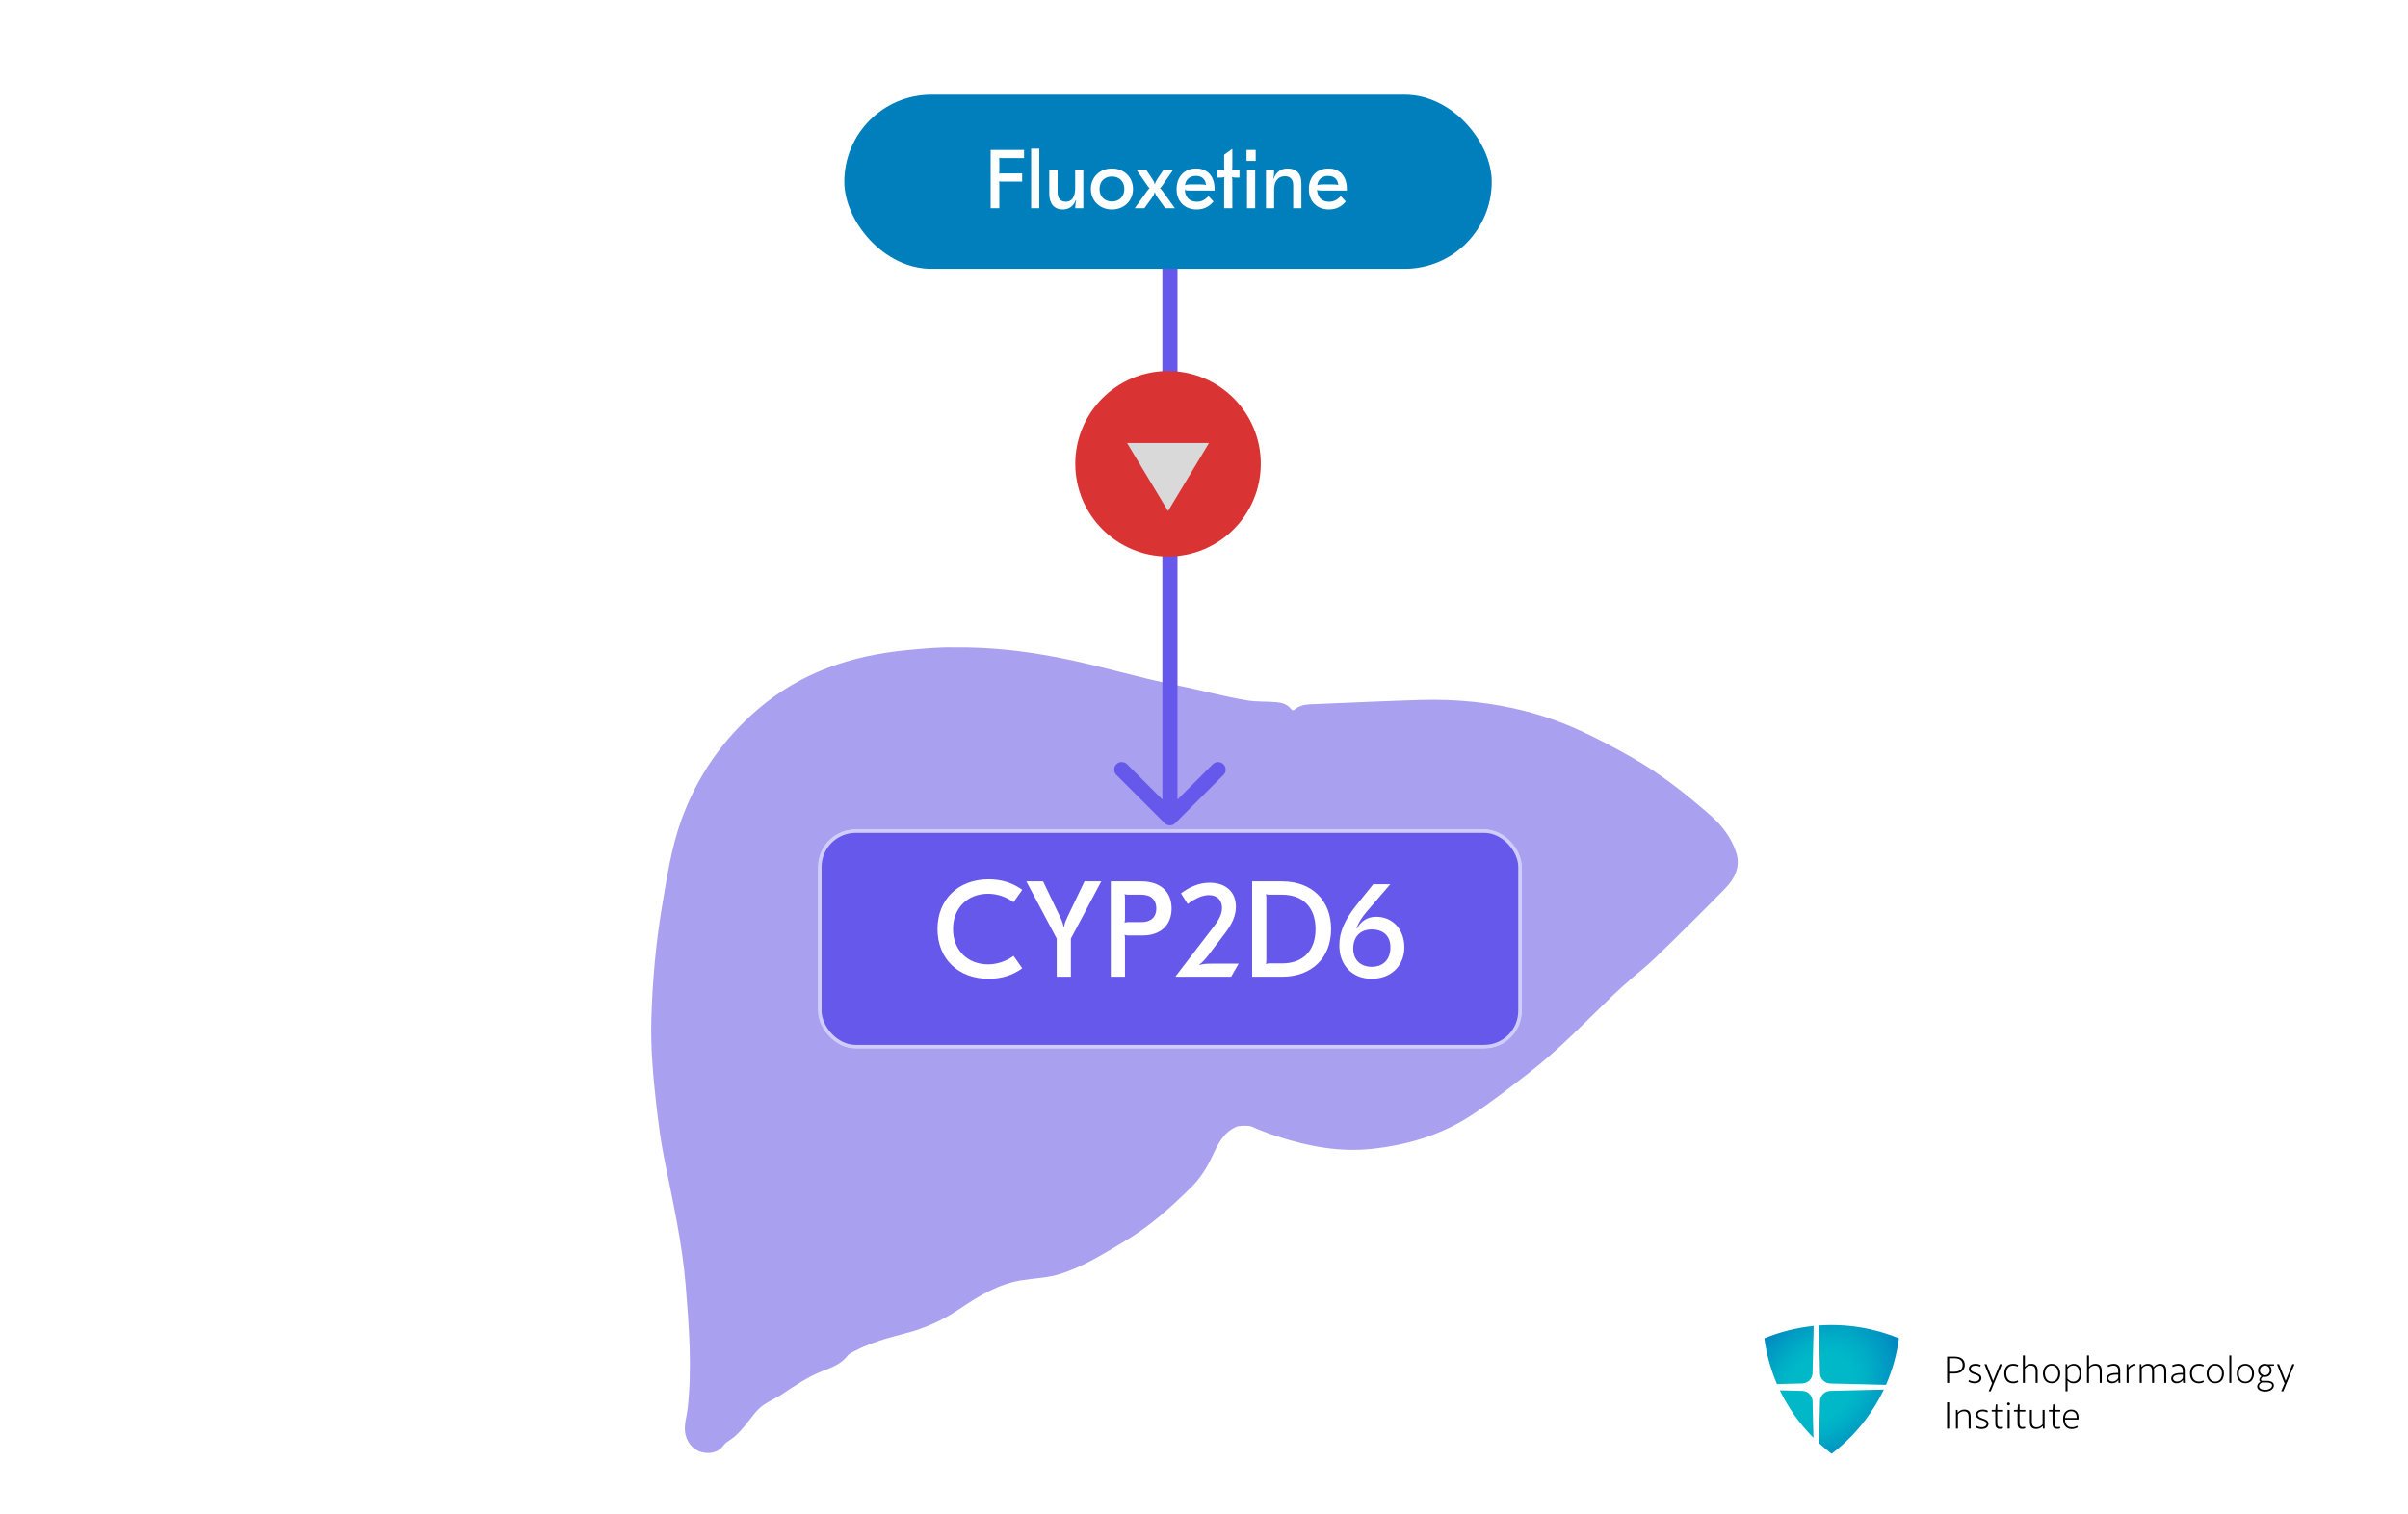 <svg width="636" height="400" viewBox="0 0 636 400" fill="none" xmlns="http://www.w3.org/2000/svg">
<rect x="0" y="0" width="636" height="400" fill="#333333" stroke="none"/>
<g clip-path="url(#clip0_13_2)">
<rect width="636" height="400" fill="white"/>
<path fill-rule="evenodd" clip-rule="evenodd" d="M458.516 225.033C457.214 221.218 454.816 218.049 451.799 215.406C445.306 209.714 438.574 204.376 431.021 200.08C426.58 197.554 422.095 195.163 417.451 193.024C412.834 190.902 408.083 189.202 403.19 187.917C393.974 185.501 384.568 184.606 375.065 184.886C365.939 185.152 356.816 185.601 347.69 185.968C345.675 186.051 343.612 185.951 341.943 187.416C341.466 187.83 341.152 187.478 340.869 187.136C339.877 185.961 338.578 185.619 337.092 185.474C334.586 185.235 332.067 185.418 329.565 185.021C323.408 184.036 317.405 182.326 311.303 181.116C300.318 178.936 289.612 175.56 278.599 173.507C270.31 171.959 261.958 170.912 251.857 171.019C248.73 170.908 243.989 171.295 239.248 171.762C224.772 173.182 211.52 177.633 200.283 187.243C190.904 195.263 184.121 205.036 179.947 216.639C177.283 224.041 176.139 231.775 174.846 239.481C173.184 249.37 172.31 259.336 172.037 269.35C171.837 276.773 172.476 284.161 173.312 291.538C173.879 296.518 174.522 301.477 175.51 306.39C177.718 317.379 180.203 328.33 181.104 339.519C181.979 350.359 182.832 361.209 181.619 372.108C181.402 374.078 180.728 375.989 180.914 378.031C181.142 380.502 182.659 382.741 184.992 383.473C186.865 384.057 189.38 384.082 191.174 381.711C191.685 381.034 192.414 380.643 193.085 380.184C194.308 379.341 195.296 378.283 196.274 377.16C197.677 375.56 198.811 373.756 200.331 372.233C202.125 370.436 204.485 369.655 206.517 368.3C210.003 365.971 213.48 363.611 217.422 362.087C219.817 361.161 222.205 360.269 223.86 358.099C224.292 357.533 225.073 357.194 225.743 356.848C229.99 354.64 234.579 353.369 239.175 352.19C244.324 350.874 249.103 348.693 253.433 345.753C258.651 342.204 263.893 339.032 270.306 338.099C273.589 337.622 276.944 337.501 280.154 336.468C286.274 334.505 291.648 331.08 297.101 327.836C303.69 323.914 309.388 318.83 314.786 313.429C317.032 311.183 318.736 308.495 320.104 305.571C321.607 302.368 323.069 299.023 326.746 297.561C327.382 297.309 329.897 297.254 330.599 297.579C332.831 298.595 335.122 299.434 337.461 300.195C345.551 302.828 353.855 304.372 362.3 303.467C371.734 302.458 380.77 299.801 388.818 294.462C394.053 290.989 399.005 287.126 403.953 283.287C411.745 277.239 418.577 270.09 425.661 263.241C427.34 261.62 429.096 260.034 430.841 258.541C432.928 256.751 435.102 255.006 437.085 253.092C443.333 247.048 449.522 240.946 455.596 234.733C458.188 232.089 459.83 228.865 458.516 225.033Z" fill="#A9A1EF"/>
<rect x="216" y="219" width="186" height="58" rx="10" fill="#6658EB"/>
<rect x="216.5" y="219.5" width="185" height="57" rx="9.5" stroke="white" stroke-opacity="0.7"/>
<path d="M261.112 258.54C253.084 258.54 247.612 253.212 247.612 245.4C247.612 237.588 253.084 232.26 261.112 232.26C264.496 232.26 267.412 233.16 270.004 235.032L267.7 238.308C265.72 236.868 263.344 236.076 260.968 236.076C255.496 236.076 251.716 239.892 251.716 245.4C251.716 250.908 255.496 254.724 260.968 254.724C263.344 254.724 265.72 253.932 267.7 252.492L270.004 255.768C267.412 257.64 264.496 258.54 261.112 258.54ZM290.871 232.8L282.843 247.92V258H279.099V247.92L271.071 232.8H275.499L279.207 240.54C280.395 243.024 280.683 243.564 280.935 244.896H281.007C281.259 243.564 281.547 243.024 282.735 240.54L286.443 232.8H290.871ZM301.484 232.8C306.38 232.8 309.44 235.464 309.44 239.964C309.44 244.428 306.452 247.092 301.808 247.092H297.992C297.56 247.092 297.344 247.056 297.092 246.948L297.02 247.02C297.092 247.2 297.128 247.488 297.128 247.92V258H293.384V232.8H301.484ZM297.092 236.184L297.02 236.256C297.092 236.436 297.128 236.724 297.128 237.192V242.7C297.128 243.168 297.092 243.456 297.02 243.636L297.092 243.708C297.344 243.6 297.56 243.564 297.992 243.564H301.52C304.076 243.564 305.408 242.16 305.408 239.964C305.408 237.768 304.076 236.328 301.52 236.328H297.992C297.56 236.328 297.344 236.292 297.092 236.184ZM319.48 233.16C323.764 233.16 326.428 235.608 326.428 239.496C326.428 241.764 325.528 243.96 323.44 246.66L319.228 252.204C318.4 253.32 317.5 254.256 316.78 254.796L316.852 254.904C317.536 254.652 318.4 254.544 319.804 254.544H327.076L327.112 254.616L325.168 258H310.588L310.516 257.856L320.488 244.86C322.108 242.772 322.756 241.332 322.756 239.82C322.756 237.732 321.46 236.436 319.3 236.436C317.68 236.436 315.88 237.192 313.684 238.776L311.92 235.968C314.512 234.06 316.924 233.16 319.48 233.16ZM338.604 232.8C346.452 232.8 351.564 237.768 351.564 245.4C351.564 253.032 346.452 258 338.604 258H330.72V232.8H338.604ZM334.428 236.184L334.356 236.256C334.428 236.436 334.464 236.724 334.464 237.156V253.644C334.464 254.076 334.428 254.364 334.356 254.544L334.428 254.616C334.68 254.508 334.896 254.472 335.328 254.472H338.64C344.184 254.472 347.46 251.088 347.46 245.4C347.46 239.712 344.148 236.328 338.64 236.328H335.328C334.896 236.328 334.68 236.292 334.428 236.184ZM367.204 233.556L361.012 240.756C359.716 242.268 358.852 243.636 358.276 245.184L358.42 245.22C359.572 243.168 361.264 242.16 363.496 242.16C367.852 242.16 370.912 245.508 370.912 250.224C370.912 255.12 367.384 258.54 362.272 258.54C357.196 258.54 353.74 254.976 353.74 249.72C353.74 246.156 355.18 242.88 358.528 238.74L362.704 233.556H367.204ZM362.308 245.508C359.284 245.508 357.412 247.416 357.412 250.584C357.412 253.5 359.32 255.372 362.308 255.372C365.368 255.372 367.24 253.392 367.24 250.224C367.24 247.272 365.404 245.508 362.308 245.508Z" fill="white"/>
<path d="M416.384 49.6V51.756H410.466C410.202 51.756 410.07 51.734 409.916 51.668L409.872 51.712C409.916 51.822 409.938 51.998 409.938 52.284V55.034C409.938 55.298 409.916 55.474 409.872 55.584L409.916 55.628C410.07 55.562 410.202 55.54 410.466 55.54H415.658V57.696H410.466C410.202 57.696 410.07 57.674 409.916 57.608L409.872 57.652C409.916 57.762 409.938 57.96 409.938 58.224V62.316C409.938 62.602 409.916 62.778 409.872 62.888L409.916 62.932C410.07 62.866 410.202 62.844 410.466 62.844H416.472V65H407.65V49.6H416.384ZM421.942 65.33C420.468 65.33 418.95 64.934 417.784 64.252L418.752 62.338C419.896 62.998 420.952 63.306 421.986 63.306C423.064 63.306 423.57 62.998 423.57 62.338C423.57 61.876 423.284 61.568 422.514 61.194L420.666 60.292C419.192 59.588 418.51 58.642 418.51 57.344C418.51 55.562 419.83 54.506 422.096 54.506C423.218 54.506 424.472 54.792 425.638 55.298L424.758 57.168C423.702 56.728 422.844 56.508 422.052 56.508C421.194 56.508 420.798 56.75 420.798 57.3C420.798 57.784 421.106 58.114 421.942 58.51L423.834 59.412C425.264 60.094 425.88 60.952 425.88 62.25C425.88 64.186 424.428 65.33 421.942 65.33ZM432.572 65.33C429.272 65.33 426.984 63.13 426.984 59.918C426.984 56.706 429.272 54.506 432.572 54.506C433.87 54.506 434.992 54.836 436.048 55.54L435.036 57.366C434.266 56.86 433.364 56.596 432.506 56.596C430.592 56.596 429.272 57.96 429.272 59.918C429.272 61.876 430.592 63.24 432.506 63.24C433.364 63.24 434.266 62.976 435.036 62.47L436.048 64.296C434.992 65 433.87 65.33 432.572 65.33ZM440.312 49.6V52.504H437.892V49.6H440.312ZM440.18 54.836V65H438.024V54.836H440.18ZM446.066 49.402V53.802C446.066 54.242 446.066 54.572 445.978 54.968L446.044 55.012C446.22 54.88 446.44 54.836 446.946 54.836H447.958V56.904H446.946C446.418 56.904 446.22 56.86 446.044 56.728L445.978 56.772C446.066 57.146 446.066 57.476 446.066 57.96V65H443.91V57.96C443.91 57.476 443.91 57.146 443.998 56.772L443.932 56.728C443.778 56.86 443.558 56.904 443.03 56.904H442.15V54.836H443.03C443.558 54.836 443.778 54.88 443.932 55.012L443.998 54.968C443.91 54.572 443.91 54.242 443.91 53.802V50.876L445.934 49.402H446.066ZM453.522 54.506C456.47 54.506 457.79 55.782 457.79 58.642V65H455.612C455.612 64.296 455.678 63.922 455.92 63.394L455.832 63.35C455.062 64.67 453.896 65.33 452.422 65.33C450.244 65.33 448.748 63.9 448.748 61.766C448.748 59.544 450.222 58.18 452.444 58.18C453.94 58.18 455.128 58.796 455.81 59.874L455.876 59.83C455.744 59.39 455.722 58.818 455.7 58.422C455.612 57.146 454.82 56.508 453.346 56.508C452.642 56.508 451.652 56.662 450.42 57.058L449.826 55.122C451.102 54.704 452.356 54.506 453.522 54.506ZM453.236 59.962C451.916 59.962 451.036 60.71 451.036 61.788C451.036 62.888 451.916 63.57 453.214 63.57C454.556 63.57 455.524 62.844 455.524 61.766C455.524 60.688 454.556 59.962 453.236 59.962ZM462.695 49.27V65H460.539V49.27H462.695ZM470.341 54.506C473.553 54.506 475.907 56.816 475.907 59.918C475.907 63.02 473.553 65.33 470.341 65.33C467.129 65.33 464.775 63.02 464.775 59.918C464.775 56.816 467.129 54.506 470.341 54.506ZM470.341 56.618C468.383 56.618 467.063 57.938 467.063 59.918C467.063 61.898 468.383 63.218 470.341 63.218C472.299 63.218 473.619 61.898 473.619 59.918C473.619 57.938 472.299 56.618 470.341 56.618ZM483.792 54.506C486.674 54.506 488.72 56.75 488.72 59.918C488.72 63.086 486.674 65.33 483.792 65.33C482.098 65.33 480.778 64.516 480.052 63.02L479.964 63.042C480.096 63.526 480.162 64.318 480.162 65.176V69.4H478.006V54.836H480.096C480.096 55.716 480.052 56.42 479.964 56.794L480.052 56.816C480.8 55.32 482.098 54.506 483.792 54.506ZM483.374 56.53C481.438 56.53 480.074 57.916 480.074 59.918C480.074 61.92 481.438 63.306 483.374 63.306C485.288 63.306 486.432 62.03 486.432 59.918C486.432 57.806 485.288 56.53 483.374 56.53ZM496.377 54.528C496.509 54.528 496.597 54.528 496.751 54.55V57.036C496.355 56.992 496.223 56.992 496.047 56.992C494.023 56.992 492.967 58.224 492.967 60.534V65H490.811V54.836H492.967C492.967 55.606 492.857 56.684 492.703 57.52L492.813 57.542C493.341 55.54 494.551 54.528 496.377 54.528ZM501.84 54.506C504.788 54.506 506.108 55.782 506.108 58.642V65H503.93C503.93 64.296 503.996 63.922 504.238 63.394L504.15 63.35C503.38 64.67 502.214 65.33 500.74 65.33C498.562 65.33 497.066 63.9 497.066 61.766C497.066 59.544 498.54 58.18 500.762 58.18C502.258 58.18 503.446 58.796 504.128 59.874L504.194 59.83C504.062 59.39 504.04 58.818 504.018 58.422C503.93 57.146 503.138 56.508 501.664 56.508C500.96 56.508 499.97 56.662 498.738 57.058L498.144 55.122C499.42 54.704 500.674 54.506 501.84 54.506ZM501.554 59.962C500.234 59.962 499.354 60.71 499.354 61.788C499.354 62.888 500.234 63.57 501.532 63.57C502.874 63.57 503.842 62.844 503.842 61.766C503.842 60.688 502.874 59.962 501.554 59.962ZM508.858 65V54.836H511.014C511.014 55.562 510.926 56.354 510.772 57.014L510.86 57.058C511.454 55.298 512.488 54.506 514.182 54.506C515.81 54.506 516.844 55.342 517.218 56.948H517.306C517.724 55.408 518.956 54.506 520.628 54.506C522.74 54.506 523.928 55.892 523.928 58.356V65H521.772V59.06C521.772 57.344 521.134 56.552 519.726 56.552C518.186 56.552 517.438 57.652 517.438 59.896V65H515.348V59.06C515.348 57.344 514.71 56.552 513.302 56.552C511.762 56.552 511.014 57.652 511.014 59.896V65H508.858Z" fill="white"/>
<g clip-path="url(#clip1_13_2)">
<path d="M518.94 360.567C518.94 361.967 517.904 362.809 516.158 362.809H514.816V365.287H514.267V358.345H516.158C517.955 358.345 518.94 359.122 518.94 360.567ZM514.816 358.786V362.349H516.158C517.549 362.349 518.384 361.685 518.384 360.567C518.384 359.403 517.612 358.786 516.158 358.786H514.816Z" fill="black"/>
<path d="M519.896 364.965L520.049 364.523C520.5 364.765 521.001 364.902 521.513 364.924C522.255 364.924 522.783 364.583 522.814 364.049C522.814 362.741 520.01 363.335 520.01 361.584C520.01 360.789 520.69 360.257 521.789 360.257C522.265 360.244 522.736 360.358 523.151 360.589L523.016 361.031C522.633 360.823 522.202 360.715 521.766 360.719C521.003 360.719 520.525 361.041 520.525 361.553C520.525 362.852 523.329 362.399 523.329 364.03C523.298 364.845 522.618 365.388 521.501 365.388C520.939 365.385 520.386 365.239 519.896 364.965Z" fill="black"/>
<path d="M528.729 360.356V360.416L525.79 367.502H525.271V367.442L526.17 365.332H526.109L524.15 360.41V360.35H524.689L526.405 364.728H526.425L528.188 360.35L528.729 360.356Z" fill="black"/>
<path d="M529.374 362.823C529.374 361.293 530.157 360.257 531.711 360.257C532.173 360.248 532.63 360.352 533.041 360.56L532.908 360.983C532.531 360.803 532.117 360.713 531.699 360.721C530.51 360.721 529.901 361.546 529.901 362.824C529.901 364.103 530.53 364.928 531.699 364.928C532.129 364.939 532.554 364.835 532.928 364.625L533.049 365.049C532.636 365.293 532.159 365.411 531.678 365.39C530.187 365.388 529.374 364.342 529.374 362.823Z" fill="black"/>
<path d="M534.284 358.042H534.813V361.02H534.854C535.054 360.78 535.306 360.587 535.59 360.455C535.875 360.323 536.185 360.254 536.5 360.255C537.658 360.255 538.177 360.88 538.177 362.167V365.287H537.648V362.227C537.648 361.171 537.256 360.717 536.368 360.717C536.06 360.721 535.758 360.798 535.487 360.944C535.217 361.089 534.986 361.298 534.815 361.551V365.287H534.286L534.284 358.042Z" fill="black"/>
<path d="M539.58 362.832C539.589 361.28 540.504 360.255 541.866 360.255C543.228 360.255 544.131 361.282 544.141 362.809C544.151 364.336 543.226 365.386 541.864 365.386C540.502 365.386 539.589 364.362 539.58 362.832ZM543.614 362.823C543.614 361.544 542.912 360.699 541.866 360.699C540.82 360.699 540.103 361.546 540.103 362.823C540.103 364.1 540.808 364.944 541.864 364.944C542.92 364.944 543.612 364.1 543.612 362.823H543.614Z" fill="black"/>
<path d="M549.746 362.823C549.746 364.443 548.994 365.398 547.654 365.398C547.363 365.401 547.076 365.341 546.811 365.223C546.546 365.104 546.31 364.93 546.12 364.713H546.079V367.502H545.548V360.356H545.953L546.004 361.051H546.045C546.245 360.81 546.494 360.614 546.776 360.477C547.058 360.339 547.367 360.264 547.681 360.255C548.994 360.255 549.746 361.212 549.746 362.823ZM546.059 361.544V364.14C546.231 364.387 546.46 364.588 546.727 364.728C546.994 364.868 547.291 364.942 547.593 364.944C548.63 364.944 549.219 364.167 549.219 362.821C549.219 361.474 548.632 360.697 547.625 360.697C547.045 360.697 546.516 360.959 546.059 361.544Z" fill="black"/>
<path d="M551.214 358.042H551.743V361.02H551.784C551.985 360.78 552.236 360.587 552.521 360.455C552.805 360.323 553.116 360.254 553.43 360.255C554.588 360.255 555.107 360.88 555.107 362.167V365.287H554.578V362.227C554.578 361.171 554.186 360.717 553.299 360.717C552.991 360.721 552.688 360.798 552.418 360.944C552.147 361.089 551.916 361.298 551.745 361.551V365.287H551.216L551.214 358.042Z" fill="black"/>
<path d="M556.392 364.131C556.392 363.234 557.235 362.681 558.922 362.681H559.459V362.068C559.459 361.122 558.961 360.74 558.25 360.728C557.746 360.746 557.251 360.867 556.796 361.082L556.637 360.674C557.152 360.409 557.723 360.267 558.303 360.261C559.308 360.261 559.98 360.804 559.98 362.021V364.27L560.009 365.287H559.553L559.512 364.573H559.47C559.286 364.826 559.043 365.032 558.763 365.174C558.482 365.315 558.171 365.389 557.856 365.388C556.972 365.388 556.392 364.864 556.392 364.131ZM559.47 363.859V363.114H558.912C557.541 363.114 556.89 363.502 556.89 364.084C556.89 364.577 557.307 364.93 557.905 364.93C558.832 364.944 559.47 364.181 559.47 363.859Z" fill="black"/>
<path d="M561.673 360.356H562.09L562.151 361.19H562.192C562.379 360.914 562.629 360.685 562.923 360.523C563.216 360.36 563.543 360.269 563.879 360.255C563.93 360.255 563.971 360.265 563.991 360.265L563.949 360.748H563.848C563.219 360.758 562.588 361.171 562.202 361.775V365.287H561.673V360.356Z" fill="black"/>
<path d="M572.149 362.168V365.287H571.62V362.227C571.62 361.171 571.275 360.717 570.38 360.717C569.821 360.717 569.314 360.969 568.887 361.542C568.917 361.752 568.931 361.964 568.928 362.176V365.287H568.399V362.227C568.399 361.171 568.054 360.717 567.159 360.717C566.61 360.717 566.103 360.957 565.676 361.532V365.287H565.141V360.356H565.558L565.609 361.06H565.65C565.843 360.809 566.092 360.606 566.378 360.466C566.663 360.327 566.977 360.254 567.296 360.255C568.08 360.255 568.536 360.536 568.769 361.101H568.85C569.041 360.841 569.291 360.628 569.581 360.481C569.87 360.334 570.19 360.257 570.515 360.255C571.693 360.255 572.149 360.899 572.149 362.168Z" fill="black"/>
<path d="M573.446 364.131C573.446 363.234 574.289 362.681 575.976 362.681H576.514V362.068C576.514 361.122 576.017 360.74 575.306 360.728C574.802 360.746 574.307 360.867 573.852 361.082L573.689 360.674C574.204 360.409 574.774 360.267 575.355 360.261C576.36 360.261 577.032 360.804 577.032 362.021V364.27L577.061 365.287H576.605L576.563 364.573H576.522C576.338 364.826 576.095 365.032 575.814 365.174C575.534 365.315 575.223 365.389 574.908 365.388C574.026 365.388 573.446 364.864 573.446 364.131ZM576.524 363.859V363.114H575.966C574.594 363.114 573.944 363.502 573.944 364.084C573.944 364.577 574.361 364.93 574.959 364.93C575.886 364.944 576.524 364.181 576.524 363.859Z" fill="black"/>
<path d="M578.413 362.823C578.413 361.293 579.197 360.257 580.75 360.257C581.212 360.248 581.669 360.352 582.081 360.56L581.95 360.983C581.573 360.803 581.159 360.713 580.741 360.721C579.551 360.721 578.942 361.546 578.942 362.824C578.942 364.103 579.571 364.928 580.741 364.928C581.17 364.939 581.595 364.835 581.969 364.625L582.091 365.049C581.677 365.293 581.2 365.411 580.719 365.39C579.226 365.388 578.413 364.342 578.413 362.823Z" fill="black"/>
<path d="M582.818 362.832C582.827 361.28 583.742 360.255 585.104 360.255C586.466 360.255 587.369 361.282 587.379 362.809C587.389 364.336 586.464 365.386 585.102 365.386C583.74 365.386 582.827 364.362 582.818 362.832ZM586.852 362.823C586.852 361.544 586.15 360.699 585.104 360.699C584.058 360.699 583.341 361.546 583.341 362.823C583.341 364.1 584.048 364.944 585.104 364.944C586.16 364.944 586.852 364.1 586.852 362.823Z" fill="black"/>
<path d="M588.813 358.042H589.33V365.287H588.813V358.042Z" fill="black"/>
<path d="M590.764 362.832C590.774 361.28 591.689 360.255 593.051 360.255C594.413 360.255 595.314 361.282 595.326 362.809C595.337 364.336 594.411 365.386 593.049 365.386C591.687 365.386 590.774 364.362 590.764 362.832ZM594.799 362.823C594.799 361.544 594.097 360.699 593.051 360.699C592.005 360.699 591.288 361.546 591.288 362.823C591.288 364.1 591.989 364.946 593.051 364.946C594.113 364.946 594.799 364.1 594.799 362.823Z" fill="black"/>
<path d="M599.873 360.76L599.481 360.74C599.641 360.906 599.765 361.102 599.847 361.316C599.929 361.531 599.967 361.759 599.959 361.988C599.959 363.024 599.238 363.719 598.182 363.719C598.011 363.72 597.841 363.7 597.675 363.659C597.391 363.88 597.158 364.183 597.158 364.435C597.158 364.688 597.354 364.748 597.646 364.748H598.692C599.901 364.748 600.561 365.181 600.581 365.945C600.571 366.931 599.544 367.575 598.229 367.575C597.011 367.575 596.166 367.032 596.166 366.227C596.179 365.973 596.263 365.727 596.408 365.518C596.554 365.308 596.755 365.142 596.989 365.039V365.008C596.905 364.953 596.837 364.879 596.791 364.791C596.745 364.703 596.722 364.604 596.725 364.505C596.743 364.323 596.798 364.146 596.888 363.985C596.977 363.824 597.098 363.683 597.244 363.57V363.5C596.975 363.352 596.753 363.131 596.604 362.865C596.455 362.598 596.385 362.295 596.401 361.99C596.401 360.954 597.113 360.259 598.178 360.259C598.403 360.256 598.626 360.29 598.839 360.36H600.616V360.761L599.873 360.76ZM597.434 365.167C596.936 365.439 596.65 365.771 596.65 366.174C596.65 366.737 597.301 367.119 598.255 367.119C599.282 367.119 600.104 366.636 600.104 365.955C600.104 365.472 599.607 365.179 598.672 365.179H597.767C597.648 365.186 597.536 365.177 597.434 365.167ZM598.177 360.703C597.92 360.705 597.669 360.782 597.456 360.925C597.244 361.068 597.079 361.27 596.982 361.505C596.885 361.741 596.86 362 596.912 362.249C596.963 362.499 597.088 362.727 597.27 362.907C597.452 363.086 597.684 363.208 597.936 363.256C598.188 363.305 598.449 363.279 598.686 363.182C598.924 363.084 599.126 362.919 599.269 362.707C599.411 362.495 599.487 362.246 599.487 361.992C599.496 361.819 599.468 361.647 599.405 361.486C599.342 361.325 599.245 361.179 599.122 361.057C598.998 360.935 598.85 360.84 598.688 360.778C598.525 360.716 598.351 360.689 598.177 360.697V360.703Z" fill="black"/>
<path d="M606 360.356V360.416L603.061 367.502H602.542V367.442L603.439 365.332H603.378L601.419 360.41V360.35H601.958L603.674 364.728H603.694L605.457 360.35L606 360.356Z" fill="black"/>
<path d="M514.814 377.365H514.265V370.419H514.814V377.365Z" fill="black"/>
<path d="M520.492 374.244V377.365H519.963V374.294C519.963 373.237 519.571 372.784 518.684 372.784C518.375 372.786 518.072 372.863 517.801 373.008C517.53 373.154 517.299 373.364 517.13 373.619V377.365H516.601V372.431H517.018L517.069 373.145H517.11C517.312 372.89 517.569 372.684 517.863 372.543C518.157 372.402 518.48 372.329 518.807 372.33C519.975 372.33 520.492 372.955 520.492 374.244Z" fill="black"/>
<path d="M521.783 377.04L521.936 376.598C522.387 376.84 522.887 376.978 523.4 377C524.142 377 524.669 376.658 524.701 376.124C524.701 374.816 521.897 375.41 521.897 373.66C521.897 372.864 522.577 372.332 523.674 372.332C524.15 372.319 524.62 372.434 525.036 372.664L524.893 373.107C524.51 372.898 524.08 372.79 523.643 372.794C522.881 372.794 522.402 373.116 522.402 373.629C522.402 374.927 525.206 374.475 525.206 376.105C525.175 376.92 524.495 377.464 523.378 377.464C522.819 377.459 522.27 377.313 521.783 377.04Z" fill="black"/>
<path d="M527.522 372.874V375.882C527.522 376.617 527.736 376.949 528.284 376.949C528.52 376.952 528.754 376.932 528.986 376.889L529.037 377.291C528.752 377.383 528.453 377.427 528.153 377.421C527.369 377.421 527.005 376.938 527.005 375.992L526.995 372.872H526.041V372.429H527.007L527.138 370.97H527.53V372.429H529.054V372.872L527.522 372.874Z" fill="black"/>
<path d="M530.112 370.82C530.115 370.745 530.14 370.672 530.184 370.61C530.228 370.548 530.289 370.501 530.36 370.473C530.431 370.445 530.509 370.439 530.584 370.454C530.659 370.47 530.727 370.506 530.781 370.56C530.835 370.613 530.872 370.681 530.888 370.755C530.903 370.829 530.897 370.906 530.869 370.976C530.841 371.047 530.793 371.107 530.73 371.151C530.668 371.195 530.594 371.219 530.518 371.222C530.464 371.224 530.411 371.215 530.36 371.195C530.31 371.176 530.265 371.146 530.227 371.109C530.189 371.071 530.159 371.026 530.139 370.976C530.12 370.927 530.11 370.874 530.112 370.82ZM530.265 372.431H530.794V377.365H530.255L530.265 372.431Z" fill="black"/>
<path d="M533.4 372.874V375.882C533.4 376.617 533.614 376.949 534.162 376.949C534.397 376.952 534.632 376.932 534.864 376.889L534.915 377.291C534.629 377.383 534.331 377.427 534.031 377.421C533.247 377.421 532.883 376.938 532.883 375.992L532.873 372.872H531.919V372.429H532.885L533.016 370.97H533.408V372.429H534.932V372.872L533.4 372.874Z" fill="black"/>
<path d="M540.022 377.365H539.595L539.544 376.679H539.515C539.306 376.926 539.045 377.124 538.75 377.258C538.455 377.392 538.133 377.46 537.808 377.456C536.651 377.456 536.131 376.831 536.131 375.544V372.431H536.66V375.501C536.66 376.557 537.052 377.011 537.94 377.011C538.247 377.008 538.548 376.931 538.818 376.787C539.089 376.644 539.32 376.438 539.493 376.187V372.431H540.022V377.365Z" fill="black"/>
<path d="M542.636 372.874V375.882C542.636 376.617 542.85 376.949 543.398 376.949C543.634 376.952 543.869 376.932 544.1 376.889L544.151 377.291C543.866 377.383 543.567 377.427 543.267 377.421C542.483 377.421 542.119 376.938 542.119 375.992L542.109 372.872H541.155V372.429H542.121L542.252 370.97H542.644V372.429H544.168V372.872L542.636 372.874Z" fill="black"/>
<path d="M544.899 374.797C544.899 373.277 545.753 372.332 547.074 372.332C548.567 372.332 549.167 373.6 548.953 374.97H545.407C545.458 376.309 546.108 377.002 547.17 377.002C547.683 377.019 548.189 376.884 548.624 376.614L548.796 377.002C548.303 377.316 547.727 377.478 547.141 377.465C545.734 377.464 544.899 376.427 544.899 374.797ZM548.475 374.545C548.475 374.504 548.485 374.444 548.485 374.323C548.485 373.528 548.079 372.771 547.043 372.771C546.006 372.771 545.475 373.506 545.428 374.543L548.475 374.545Z" fill="black"/>
<path d="M478.735 370.097L478.975 379.8C475.322 376.14 472.318 371.896 470.087 367.248L475.992 367.389C476.713 367.405 477.401 367.694 477.912 368.199C478.422 368.703 478.717 369.383 478.735 370.097ZM469.331 365.596L475.992 365.435C476.715 365.42 477.404 365.128 477.915 364.622C478.426 364.116 478.72 363.434 478.735 362.718L479.033 350.241C474.552 350.7 470.162 351.801 466 353.509C466.549 357.67 467.67 361.736 469.331 365.596ZM480.695 370.097L480.422 381.19C481.494 382.178 482.609 383.117 483.769 384C489.664 379.522 494.388 373.709 497.545 367.048L483.438 367.389C482.717 367.405 482.029 367.694 481.519 368.199C481.008 368.703 480.713 369.383 480.695 370.097ZM480.389 350.124L480.695 362.728C480.71 363.443 481.004 364.126 481.515 364.632C482.026 365.138 482.715 365.429 483.438 365.445L498.133 365.8C499.842 361.883 500.994 357.75 501.554 353.519C494.865 350.761 487.615 349.598 480.389 350.124Z" fill="url(#paint0_radial_13_2)"/>
</g>
<path d="M307.586 217.427C308.367 218.208 309.633 218.208 310.414 217.427L323.142 204.699C323.923 203.918 323.923 202.652 323.142 201.871C322.361 201.09 321.095 201.09 320.314 201.871L309 213.184L297.686 201.871C296.905 201.09 295.639 201.09 294.858 201.871C294.077 202.652 294.077 203.918 294.858 204.699L307.586 217.427ZM307 69L307 112.983L311 112.983L311 69L307 69ZM307 112.983L307 163.896L311 163.896L311 112.983L307 112.983ZM307 163.896L307 216.013L311 216.013L311 163.896L307 163.896Z" fill="#6658EB"/>
<circle cx="308.5" cy="122.5" r="24.5" fill="#D93333"/>
<path d="M308.5 135L297.675 117L319.325 117L308.5 135Z" fill="#D9D9D9"/>
<rect x="223" y="25" width="171" height="46" rx="23" fill="#007FBD"/>
<path d="M270.472 39.6V41.756H264.466C264.202 41.756 264.07 41.734 263.916 41.668L263.872 41.712C263.916 41.822 263.938 41.998 263.938 42.284V45.298C263.938 45.562 263.916 45.738 263.872 45.848L263.916 45.892C264.07 45.826 264.202 45.804 264.466 45.804H269.966V47.96H264.466C264.202 47.96 264.07 47.938 263.916 47.872L263.872 47.916C263.916 48.026 263.938 48.202 263.938 48.466V55H261.65V39.6H270.472ZM274.5 39.27V55H272.344V39.27H274.5ZM286.128 44.836V55H283.994C283.994 54.23 284.082 53.504 284.236 52.888L284.148 52.866C283.444 54.538 282.344 55.33 280.65 55.33C278.45 55.33 277.13 53.79 277.13 51.194V44.836H279.33V50.798C279.33 52.404 280.122 53.284 281.53 53.284C283.092 53.284 283.972 52.008 283.972 49.742V44.836H286.128ZM293.683 44.506C296.895 44.506 299.249 46.816 299.249 49.918C299.249 53.02 296.895 55.33 293.683 55.33C290.471 55.33 288.117 53.02 288.117 49.918C288.117 46.816 290.471 44.506 293.683 44.506ZM293.683 46.618C291.725 46.618 290.405 47.938 290.405 49.918C290.405 51.898 291.725 53.218 293.683 53.218C295.641 53.218 296.961 51.898 296.961 49.918C296.961 47.938 295.641 46.618 293.683 46.618ZM299.708 55L303.03 50.38C303.228 50.138 303.426 49.83 303.646 49.742V49.676C303.426 49.566 303.25 49.302 303.074 49.06L300.148 44.836H302.7L304.086 46.882C304.68 47.762 304.9 48.158 304.966 48.686H305.054C305.12 48.158 305.34 47.762 305.934 46.882L307.32 44.836H309.872L306.946 49.06C306.77 49.302 306.594 49.566 306.374 49.676V49.742C306.594 49.83 306.792 50.138 306.99 50.38L310.312 55H307.76L305.912 52.426C305.362 51.678 305.142 51.304 305.054 50.754H304.966C304.878 51.304 304.658 51.678 304.108 52.426L302.26 55H299.708ZM315.932 44.506C318.946 44.506 320.794 46.552 320.794 49.918V50.336H314.26C313.512 50.336 313.16 50.292 312.918 50.16L312.874 50.204L312.962 50.468C313.182 52.272 314.304 53.284 316.108 53.284C317.296 53.284 318.176 52.866 319.188 51.788L320.508 53.218C319.32 54.648 317.89 55.33 316.064 55.33C312.896 55.33 310.762 53.196 310.762 49.984C310.762 46.684 312.808 44.506 315.932 44.506ZM315.866 46.464C314.282 46.464 313.204 47.366 312.984 48.884L313.028 48.928C313.27 48.796 313.754 48.708 314.282 48.708H316.856C317.912 48.708 318.264 48.752 318.484 48.906L318.528 48.862C318.396 47.344 317.428 46.464 315.866 46.464ZM325.482 39.402V43.802C325.482 44.242 325.482 44.572 325.394 44.968L325.46 45.012C325.636 44.88 325.856 44.836 326.362 44.836H327.374V46.904H326.362C325.834 46.904 325.636 46.86 325.46 46.728L325.394 46.772C325.482 47.146 325.482 47.476 325.482 47.96V55H323.326V47.96C323.326 47.476 323.326 47.146 323.414 46.772L323.348 46.728C323.194 46.86 322.974 46.904 322.446 46.904H321.566V44.836H322.446C322.974 44.836 323.194 44.88 323.348 45.012L323.414 44.968C323.326 44.572 323.326 44.242 323.326 43.802V40.876L325.35 39.402H325.482ZM331.652 39.6V42.504H329.232V39.6H331.652ZM331.52 44.836V55H329.364V44.836H331.52ZM340.089 44.506C342.399 44.506 343.719 45.892 343.719 48.312V55H341.563V48.928C341.563 47.388 340.793 46.552 339.363 46.552C337.559 46.552 336.525 47.85 336.525 50.116V55H334.369V44.836H336.525C336.525 45.848 336.481 46.42 336.305 47.168L336.393 47.19C337.097 45.408 338.329 44.506 340.089 44.506ZM350.865 44.506C353.879 44.506 355.727 46.552 355.727 49.918V50.336H349.193C348.445 50.336 348.093 50.292 347.851 50.16L347.807 50.204L347.895 50.468C348.115 52.272 349.237 53.284 351.041 53.284C352.229 53.284 353.109 52.866 354.121 51.788L355.441 53.218C354.253 54.648 352.823 55.33 350.997 55.33C347.829 55.33 345.695 53.196 345.695 49.984C345.695 46.684 347.741 44.506 350.865 44.506ZM350.799 46.464C349.215 46.464 348.137 47.366 347.917 48.884L347.961 48.928C348.203 48.796 348.687 48.708 349.215 48.708H351.789C352.845 48.708 353.197 48.752 353.417 48.906L353.461 48.862C353.329 47.344 352.361 46.464 350.799 46.464Z" fill="white"/>
</g>
<defs>
<radialGradient id="paint0_radial_13_2" cx="0" cy="0" r="1" gradientUnits="userSpaceOnUse" gradientTransform="translate(480.715 366.245) rotate(43.948) scale(32.486 40.92)">
<stop offset="0.24" stop-color="#00B8C8"/>
<stop offset="0.34" stop-color="#00AFC6"/>
<stop offset="0.51" stop-color="#0096C2"/>
<stop offset="0.72" stop-color="#006EBA"/>
<stop offset="0.75" stop-color="#0069B9"/>
</radialGradient>
<clipPath id="clip0_13_2">
<rect width="636" height="400" fill="white"/>
</clipPath>
<clipPath id="clip1_13_2">
<rect width="140" height="34" fill="white" transform="translate(466 350)"/>
</clipPath>
</defs>
</svg>
